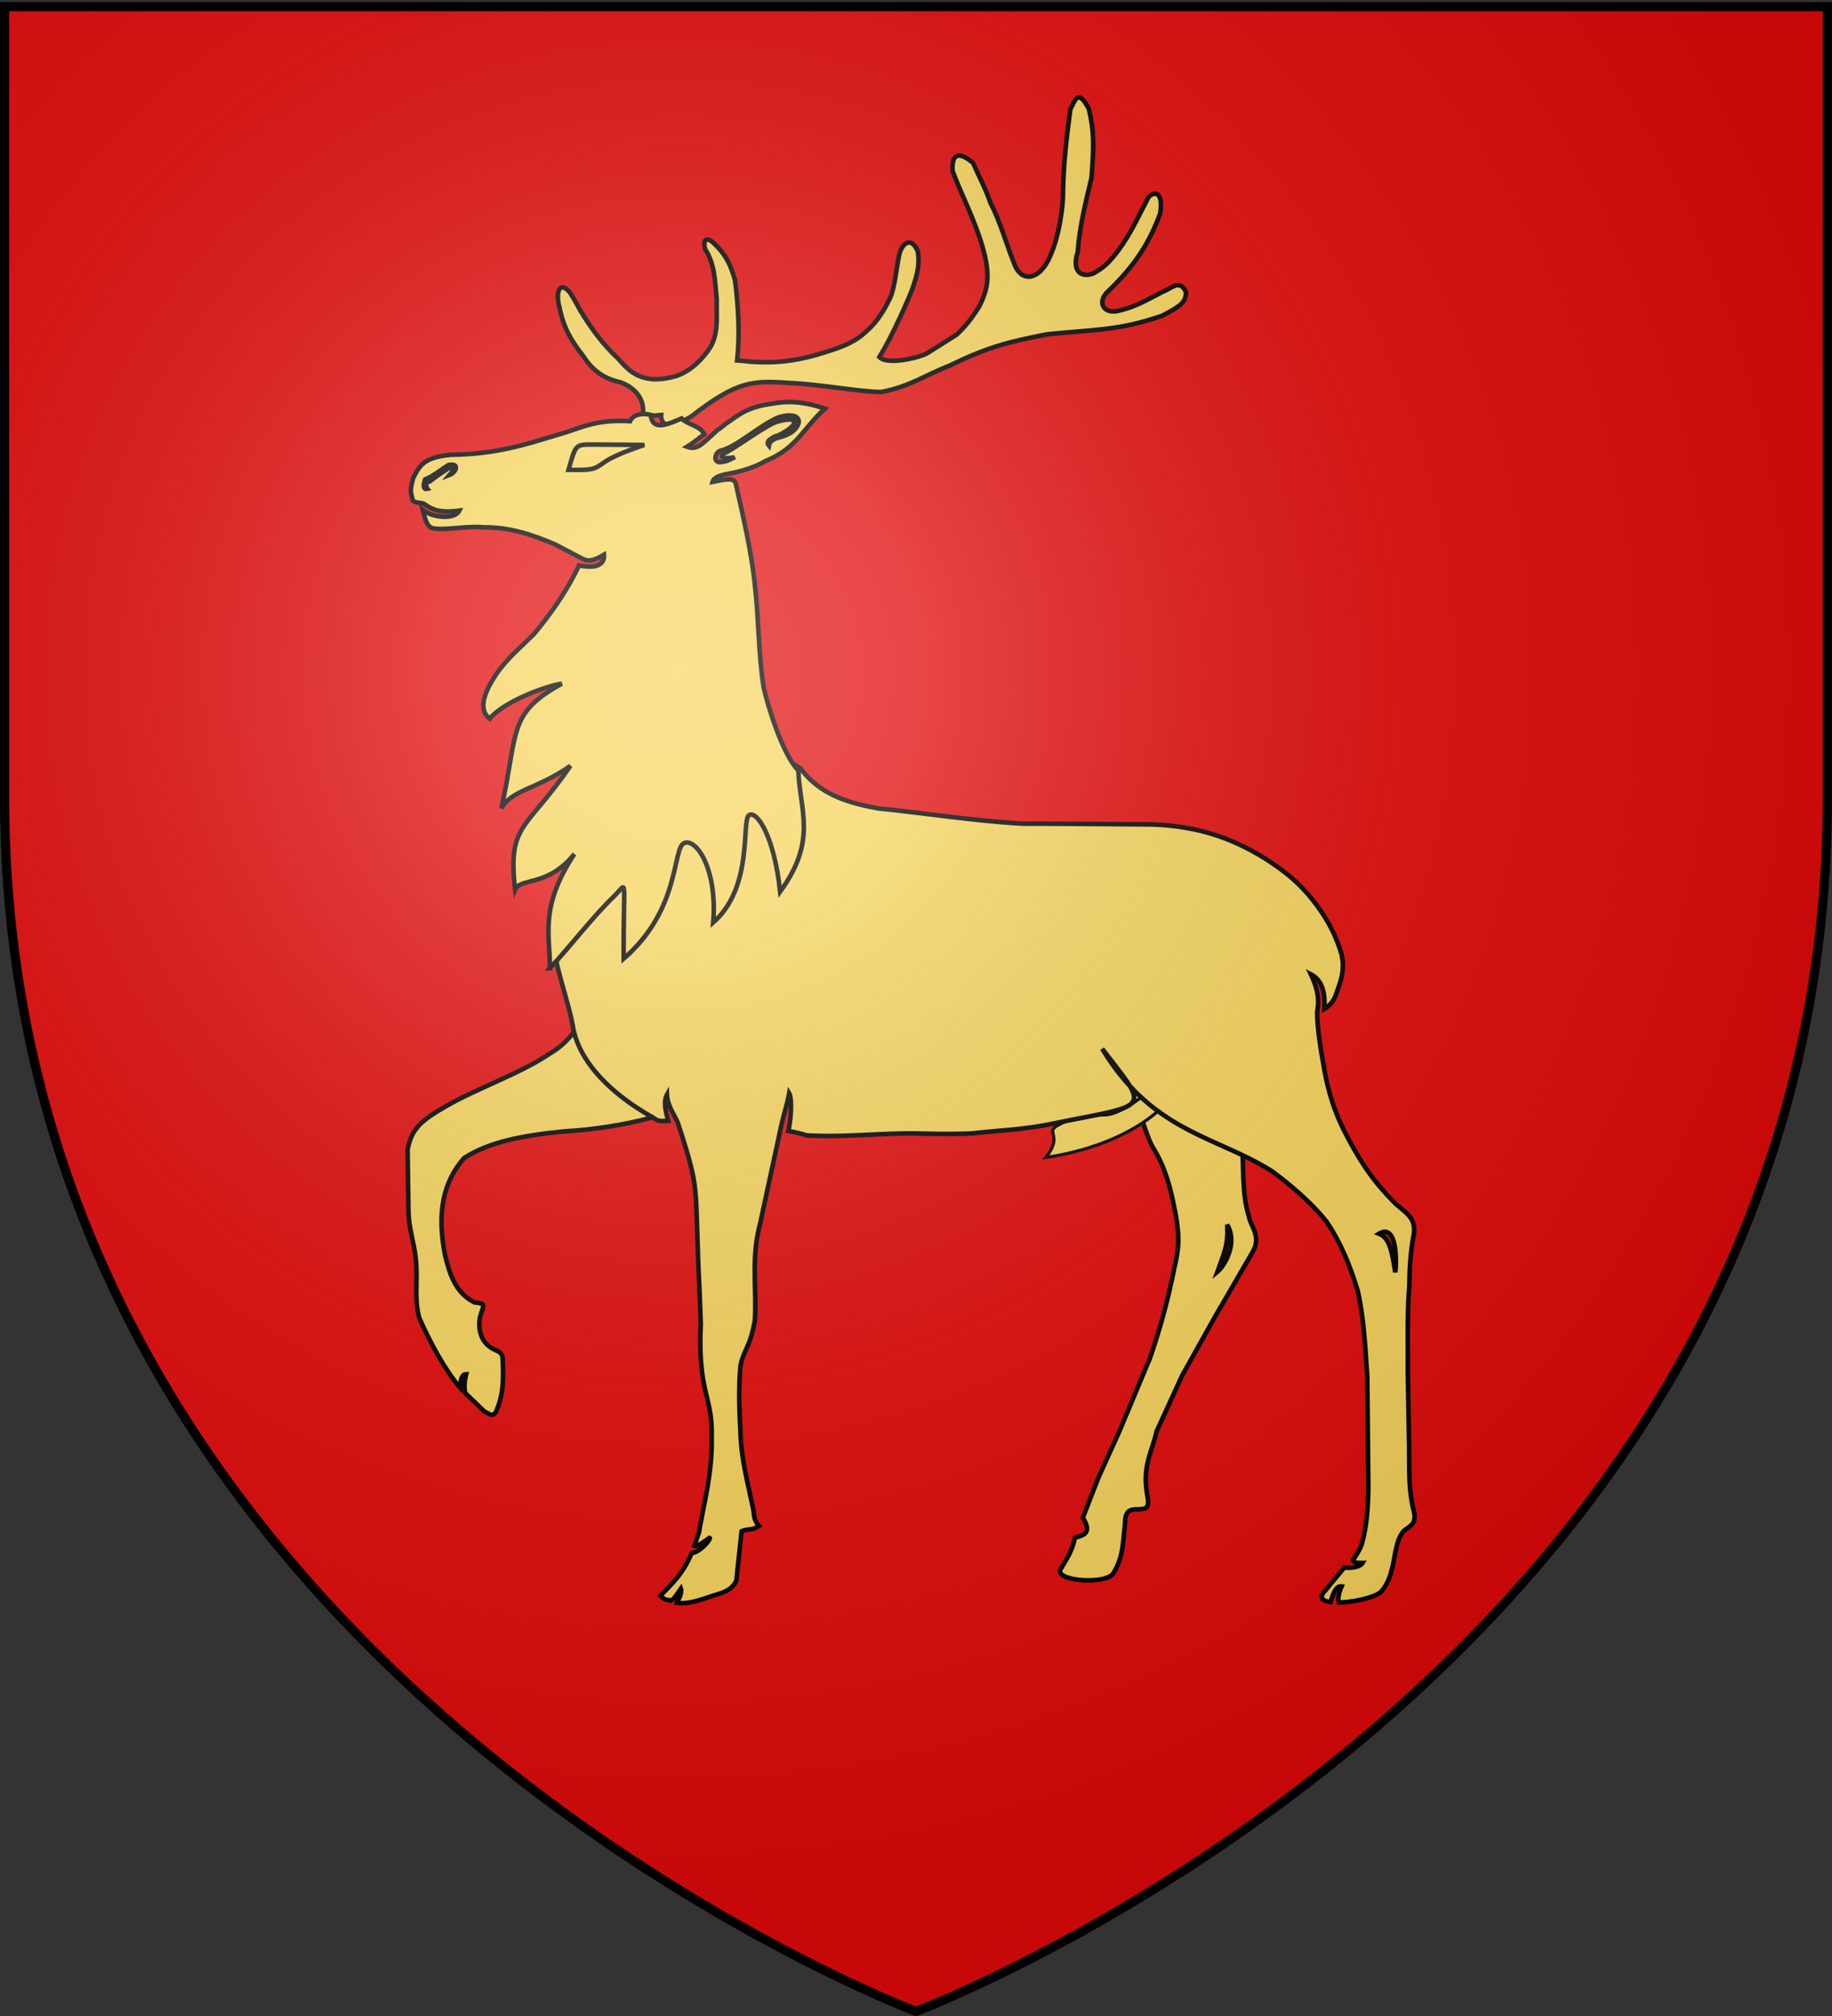 <svg xmlns="http://www.w3.org/2000/svg" xmlns:xlink="http://www.w3.org/1999/xlink" width="600" height="660" version="1.0"><rect width="100%" height="100%" fill="#333333" stroke="none"/><defs><linearGradient id="b"><stop offset="0" style="stop-color:white;stop-opacity:.314"/><stop offset=".19" style="stop-color:white;stop-opacity:.251"/><stop offset=".6" style="stop-color:#6b6b6b;stop-opacity:.125"/><stop offset="1" style="stop-color:black;stop-opacity:.125"/></linearGradient><linearGradient id="a"><stop offset="0" style="stop-color:#fd0000;stop-opacity:1"/><stop offset=".5" style="stop-color:#e77275;stop-opacity:.659"/><stop offset="1" style="stop-color:black;stop-opacity:.323"/></linearGradient><radialGradient xlink:href="#b" id="c" cx="221.445" cy="226.331" r="300" fx="221.445" fy="226.331" gradientTransform="matrix(1.353 0 0 1.349 -77.63 -85.747)" gradientUnits="userSpaceOnUse"/></defs><g style="display:inline"><path d="M300 658.5s298.5-112.32 298.5-397.772V2.176H1.5v258.552C1.5 546.18 300 658.5 300 658.5z" style="fill:#e20909;fill-opacity:1;fill-rule:evenodd;stroke:none;stroke-width:1px;stroke-linecap:butt;stroke-linejoin:miter;stroke-opacity:1"/></g><g style="fill:#f7d55d"><g style="display:inline;fill:#f7d55d"><g style="stroke:#000;stroke-width:.734;stroke-miterlimit:4;stroke-dasharray:none;stroke-opacity:1;display:inline;fill:#f7d55d"><path d="M131.422 202.157c.467-.638.636-4.018-3.441-5.51-2.338-.51-4.283-1.633-5.897-4.148-1.742-2.26-3.143-4.271-3.864-7.935-.59-2.172-.052-4.273 1.636-2.366.645.934 1.115 1.877 1.71 2.942 1.657 2.728 3.647 5.5 6.028 7.674 1.366 1.49 3.36 4.351 8.65 3.025 2.508-.468 4.92-2.714 6.32-5.015 1.232-2.385.807-5.02.896-7.406-.296-2.94-.3-5.717-1.873-8.103-.423-1.703.37-2.026 1.558-.782 2.04 2.001 2.561 3.551 3.243 5.769.508 4.132.808 8.515.34 12.86 1.02.041 2.105.25 3.126.25 3.994.212 7.427-.424 10.87-1.533 3.228-.978 5.09-1.786 6.834-3.492 1.57-1.32 3.05-3.694 3.9-5.74.678-2.13.769-4.225 1.28-6.527.381-1.577 1.861-3.034 2.963-.398.308 2.215-.08 3.525-.846 5.868-.466 1.32-3.257 7.74-5.337 11.023 1.14 1.264 5.786.288 7.528-.52 1.401-.893 3.42-2.123 4.865-3.059 1.273-1.191 2.346-2.466 3.652-4.557 1.36-2.793 1.829-4.843.51-9.489-1.273-4.389-3.228-8.017-4.8-12.151-.17-2.027.407-3.724 3.265-1.333.977 2.215 2 4.095 2.808 6.439 1.614 3.11 2.505 6.513 3.78 9.667 1.025 2.942 3.714 2.866 5.445-.458 1.53-3.026 2.166-6.897 2.377-9.879.042-5.325.556-9.6 1.195-14.373.795-1.428 1.208-3.396 2.963-.05.854 3.577.83 5.855.432 11.013-.934 4.005-1.872 7.505-2.21 11.894-1.051 3.308.697 4.151 2.483 3.469 2.08-1.107 2.962-2.335 3.937-3.57 2.124-2.854 3.278-5.548 4.939-8.7 1.031-.96 2.37-.783 1.852 2.66-1.658 4.516-3.87 8.153-8.248 12.372-2.083 1.807-.777 3.956 1.816 3.162 3.144-.766 5.218-2.258 7.727-3.408.978-.553 2.05-1.324 2.869.524-.126 1.534-.64 2.072-3.836 3.726-7.053 2.47-11.308 2.217-18.446 2.984-5.863 1.15-9.43 1.96-15.637 5.03-3.781 1.404-6.127 3.278-10.973 4.216-3.61-.041-9.726-1.237-14.698-1.45-5.948-.425-8.4-.324-15.71 5.342-3.22 1.94-4.97 1.695-4.859-.205l-3.135.25" style="fill:#f7d55d;fill-opacity:1;fill-rule:evenodd;stroke:#000;stroke-width:.734;stroke-miterlimit:4;stroke-dasharray:none;stroke-opacity:1" transform="matrix(2.043 0 0 2.043 -58.338 -276.631)"/></g><path d="M288.27 420.769c.343 3.523-.054 8.42 1.128 12.037.254 1.66 2.097 3.262.566 5.82l-6.086 10.472-5.173 9.255-4.09 8.933c-.72 3.324-2.293 5.34-1.529 10.113.552 2.555-.413 2.282-1.517 2.41-2.246-.166-1.934 1.61-2.056 2.725-.339 2.939-.312 4.905-1.713 7.292-.85 2.172-9.484 1.49-8.618-.372 1.168-1.959 1.794-2.813 2.346-5.115.89-.331 2.996-.43 1.254-3.2l2.507-6.449 3.36-7.414 4.892-11.708a106.757 106.757 0 0 0 3.863-14.228c.849-3.664.86-5.02.305-8.598-.721-3.748-1.449-7.2-3.532-10.695-1.901-2.948-2.668-10.29-5.993-10.276 6.56-1.324 14.184 5.754 20.086 8.994v.004zm-2.342 13.424c.139 3.096-.252 3.898-1.566 7.528 1.24-1.038 3.26-4.666 1.566-7.528z" style="fill:#f7d55d;fill-opacity:1;fill-rule:evenodd;stroke:#000;stroke-width:.734;stroke-miterlimit:4;stroke-dasharray:none;stroke-opacity:1;display:inline" transform="matrix(2.043 0 0 2.043 -182.228 -486.091)"/><path d="M275.464 411.534c-1.05.1-5.74 4.923-9.119 5.055-2.665.104-4.38-.09-7.644 1.711-1.987 1.097.97 1.558-1.845 5.104 7.378-1.045 15.552-4.17 19.967-9.453 1.407-2.001 1.522-2.417-1.359-2.417z" style="fill:#f7d55d;fill-opacity:1;fill-rule:evenodd;stroke:#000;stroke-width:.505px;stroke-linecap:butt;stroke-linejoin:miter;stroke-opacity:1" transform="matrix(2.043 0 0 2.043 -182.228 -486.091)"/><path d="M193.956 416.937c-4.322 1.208-9.805 2.06-14.241 2.28-7.267.723-12.275 1.802-16.1 4.272-4.164 4.688-4.056 10.422-3.077 15.578.678 2.724 1.554 5.982 4.7 7.56 1.98.268 1.513.198.888 2.438-.467 3.196 1.143 4.619 2.418 5.172.383.212.912.26 1.209 1.07.197 3.67.17 6.17-1.103 8.983-.664.792-1.18.04-1.792-.172l-3.119-2.999c-.165-1.494-.037-1.935.197-2.996-.65.022-.924.733-.99 2.166-2.536-2.997-4.842-7.342-6.537-11.166-.895-3.324-.155-6.163-.58-9.615-.211-2.344-1.11-4.669-1.154-7.566l-.138-9.81c.636-3.365 2.207-4.66 6.201-6.96 4.675-2.728 11.778-5.185 16.284-8.21.37-.31 2.517-1.158 4.672-4.367l12.262 14.342z" style="fill:#f7d55d;fill-opacity:1;fill-rule:evenodd;stroke:#000;stroke-width:.734;stroke-miterlimit:4;stroke-dasharray:none;stroke-opacity:1;display:inline" transform="matrix(2.043 0 0 2.043 -182.228 -486.091)"/><path d="M181.023 402.379c-.392-2.537-2.025-7.402-2.802-11.074 4.85-1.392 8.017-51.068 39.328-30.204 3.058 4.048 7.282 5.459 12.595 6.396 7.649.766 14.959 1.953 22.991 2.422 6.841 0 13.727.079 20.61.122 7.224.255 12.562 2.006 18.045 5.332 2.72 1.747 5.108 3.465 7.404 6.235 2.294 2.769 4.003 5.639 5.068 9.261.593 2.727-.2 4.426-1.009 6.729-.45.984-1.068 1.618-1.758 1.998.244-3.382-.834-4.86-2.16-5.542 1.114 2.348 1.376 4.079 1.018 5.968 0 2.769.586 6.188 1.094 9 .68 3.962 1.746 7.282 3.575 10.776 2.676 5.112 4.702 7.783 7.889 11.022 1.742 1.534 3.244 2.234 2.946 4.832-.508 2.727-.684 4.872-.727 8.238-.38 4.683-.207 9.293-.25 13.98l.21 11.927c.042 3.236-.115 6.567.647 9.847.722 2.555-.396 2.669-1.543 3.65-1.869 2.215-1.019 6.626-3.484 9.567-.701.947-4.262 1.8-6.847 1.86-.364-.718.188-2.084.411-2.57-.926-.16-1.403 1.265-1.784 2.51-1.202-.157-1.822-.632-1.1-1.556l3.328-4.006c.76.16 2.44.025 2.906-.714-.48-.002-1.306.066-1.546-.437.546-.836 1.35-1.988 1.536-3.026.72-2.683.896-5.742.938-8.513l-.174-18.024c-.338-4.56-.514-9.03-1.492-13.461-1.231-4.176-2.841-8.03-5.094-11.31-2.591-3.196-5.859-5.899-8.665-7.987-9-5.686-19.133-6.228-27.242-19.635 7.765 10.074 7.813 8.782-7.862 11.988-4.886 1.022-8.546 1.055-12.881 1.567-3.272.17-6.622.054-9.852.012-5.737 0-11.073.647-16.81.305a24.018 24.018 0 0 0-2.907-.703c.51-2.291.574-5.294.136-6.028-.246 1.507-1.058 4.012-1.418 5.873l-3.29 15.23c-1.401 5.285-.49 10.267-.787 15.211-.667 4.132-1.775 4.769-2.3 7.282-.298 3.024-.248 6.602-.036 10.18.084 4.73 1.19 8.56 2.082 12.949.17.808-.012 1.597.921 2.577-1.126.788-1.861.444-2.798.87l-.849 7.93c-.85 1.787-2.606 1.99-4.56 2.672-1.81.616-3.345 1.066-4.96.87.119-.343.873-1.487.623-2.26-.636.901-1.457 2.259-1.816 1.836-.567-.052-.864-.14-1.437-.709 2.083-2.224 3.501-3.384 4.99-6.836 1.417-.145 3.22-2.383 2.864-2.44-.951.622-1.904 1.443-2.417 1.275l.736-2.196c.89-5.241 2.154-9.417 2.026-15.596.125-6.178-2.253-6.818-1.743-17.77l-.225-5.825c-.254-4.644-.32-9.288-.531-13.933-.254-2.897-.217-4.3-2.939-12.484-.607-1.397-1.655-2.795-1.723-4.488-.67 1.206-.114 2.905.194 4.209-.85-.009-1.63.17-2.418-.547-4.553-2.516-11.682-7.655-12.881-14.645l.006.01zm129.24 33.253c1.592.646 2.025 2.391 2.606 6.175.225-1.532.343-7.953-2.606-6.175z" style="fill:#f7d55d;fill-opacity:1;fill-rule:evenodd;stroke:#000;stroke-width:.734;stroke-miterlimit:4;stroke-dasharray:none;stroke-opacity:1;display:inline" transform="matrix(2.043 0 0 2.043 -182.228 -486.091)"/><path d="M177.354 393.078c.03-5.25-1.744-9.686 3.918-18.297-4.235 5.31-8.678 3.757-9.505 5.707-1.197-10.64 1.703-9.396 8.872-19.828-5.402 3.757-9.453 3.84-11.06 6.798 2.72-12.254.94-15.2 9.673-19.954-1.8.137-9.14 2.669-11.564 5.591-2.38-1.863.056-5.68 1.403-7.624 1.868-2.429 3.278-3.546 5.7-5.93 2.616-3.136 5.29-6.876 7.227-11 3.106.621 4.102-.367 4.011-1.72-1.66.999-2.499 1.121-3.46.644l-4.424-2.314c-3.4-1.449-7.107-2.765-11.443-2.721-2.633-.255-5.913.462-7.74.207-1.337 0-1.61-1.544-1.996-2.999 1.426 1.232 5.148 1.63 5.867.119-2.69.319-4.02.112-5.706-1.111-.677-.255-1.843-.019-1.843-.914-.424-1.364-.18-1.776.159-3.225 1.062-2.045 1.713-3.275 5.99-3.696 7.18-.083 11.93-1.604 17.071-3.18 3.696-.981 5.833-2.548 11.698-2.206.532-1.181 2.142-1.33 3.314-1.011.255 2.557 2.44 1.651 4.948.572 1.147 1.106 2.963 1.127 3.643 2.532-1.217.845-1.488 1.22-2.767 2.002 1.676.597 2.395-.425 4.887-2.694.3-.13 1.133-.837 1.346-1.008 1.783-1.15 3.123-2.64 7.372-3.195 2.25-.425 4.703-.487 8.485.79-3.525 3.195-4.443 6.326-9.543 8.413-1.474.848-3.202 1.44-5.101 1.86-1.73.293-3.141.587-3.364 1.474 2.604-.55 3.288-.59 3.697.135 1.165 5.218 2.554 11.033 3.094 16.402.636 5.495.551 10.919 1.4 16.373.552 2.555 2.97 10.722 5.564 13.32.226 6.462 3.107 11.173-2.918 19.422-.909-8.593-3.6-12.95-4.946-12.28-1.345.67.8 11.48-5.778 17.22.682-8.616-2.74-13.558-4.664-12.719-1.922.84-.53 10.598-9.69 18.514-.083-13.698.772-12.207-1.594-9.946-3.244 3.1-7.356 8.424-10.233 11.477zm35.049-84.522c-.029-.027.889-.781 1.51-.822 3.492-1.716 3.463-3.196.158-2.305-1.672.24-7.597 4.787-8.907 5.193-1.069.983 1.426.736 1.864.537-.546.28-1.079.64-1.78.736-1.868.553-1.529-1.32-.677-1.704 2.76-.638 5.863-3.749 9.263-5.325 2.59-.894 3.994-.042 3.186 1.32-.678 1.276-2.25 1.662-3.484 2.001-.78.409-.976.624-1.069 1.127-.21-.28-.312-.246-.062-.758h-.002zm-51.15 5.5c.75-.84.731-1.385.047-1.233-1.155.767-2.224 1.483-3.237 2.271-.71-.23-.595.864-.351 1.177-.644.139-.74-.5-.357-1.521 1.444-.595 2.463-1.533 3.738-2.3 1.996-.381 1.104 1.277.16 1.606z" style="fill:#f7d55d;fill-opacity:1;fill-rule:evenodd;stroke:#000;stroke-width:.734;stroke-miterlimit:4;stroke-dasharray:none;stroke-opacity:1;display:inline" transform="matrix(2.043 0 0 2.043 -182.228 -486.091)"/><path d="M27.393 57.274a1.198 1.248 0 1 1-2.395 0 1.198 1.248 0 1 1 2.395 0z" style="fill:#f7d55d;fill-opacity:1;stroke:#000;stroke-width:.734;stroke-miterlimit:4;stroke-dasharray:none;stroke-opacity:1" transform="matrix(2.043 0 0 2.043 141.45 31.836)"/><path d="M180.333 313.216c1.152-3.988 1.05-4.053 3.802-4.052 2.752.002 8.359.072 8.359.072s-4.086 1.281-6.072 2.54c-1.985 1.26-1.508 1.527-6.089 1.44z" style="fill:#f7d55d;fill-rule:evenodd;stroke:#000;stroke-width:.734;stroke-linecap:butt;stroke-linejoin:miter;stroke-miterlimit:4;stroke-dasharray:none;stroke-opacity:1;display:inline" transform="matrix(2.043 0 0 2.043 -182.228 -486.091)"/></g></g><path d="M300 658.5s298.5-112.32 298.5-397.772V2.176H1.5v258.552C1.5 546.18 300 658.5 300 658.5z" style="opacity:1;fill:url(#c);fill-opacity:1;fill-rule:evenodd;stroke:none;stroke-width:1px;stroke-linecap:butt;stroke-linejoin:miter;stroke-opacity:1"/><path d="M300 658.5S1.5 546.18 1.5 260.728V2.176h597v258.552C598.5 546.18 300 658.5 300 658.5z" style="opacity:1;fill:none;fill-opacity:1;fill-rule:evenodd;stroke:#000;stroke-width:3;stroke-linecap:butt;stroke-linejoin:miter;stroke-miterlimit:4;stroke-dasharray:none;stroke-opacity:1"/></svg>